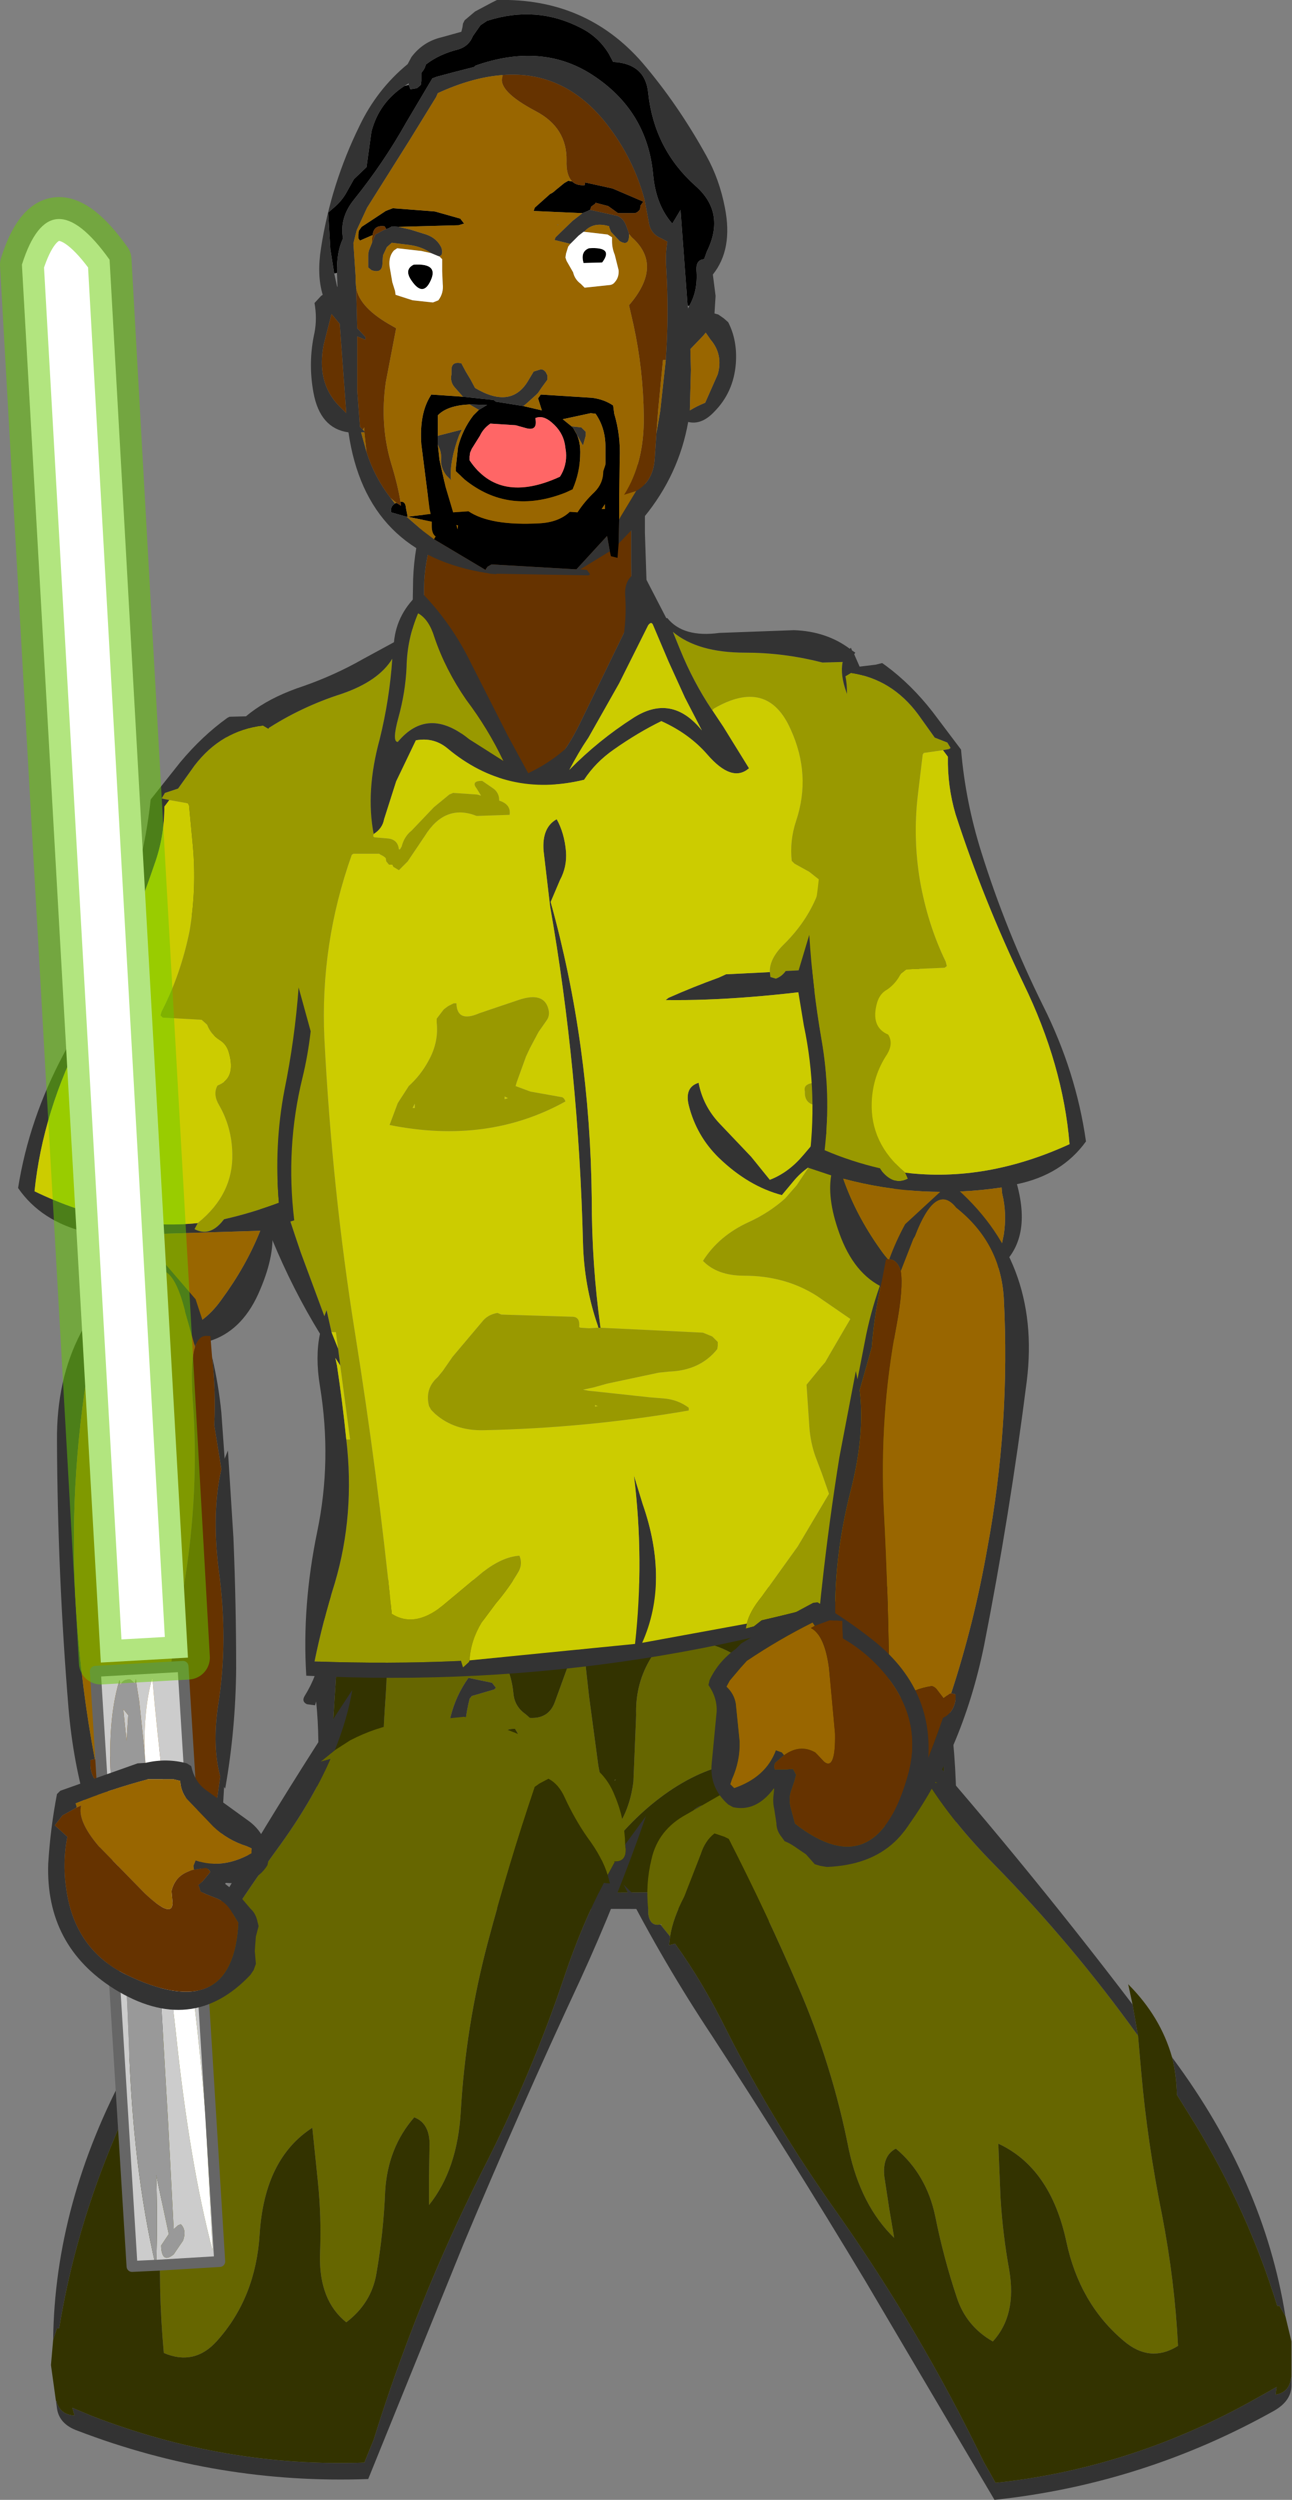 <?xml version="1.0" encoding="UTF-8" standalone="no"?>
<svg xmlns:xlink="http://www.w3.org/1999/xlink" height="228.1px" width="117.9px" xmlns="http://www.w3.org/2000/svg">
  <rect width="100%" height="100%" fill="#808080" stroke="none"/>
  <g transform="matrix(1.0, 0.0, 0.0, 1.0, 51.75, 29.25)">
    <path d="M5.85 14.6 L5.85 17.6 5.85 22.1 5.9 25.5 5.75 27.35 1.15 36.8 Q-3.3 45.85 -8.1 37.85 -12.9 29.85 -12.9 28.55 L-13.0 26.15 Q-13.2 23.7 -12.75 21.55 -12.3 19.5 -10.9 18.35 -10.15 17.75 -10.4 16.6 -10.7 15.3 -9.0 15.25 L-7.0 14.95 -4.4 14.35 5.85 14.45 5.85 14.6" fill="#663300" fill-rule="evenodd" stroke="none"/>
    <path d="M6.75 13.15 L7.1 13.35 7.1 13.75 7.1 19.35 7.3 25.35 Q7.4 27.2 6.5 28.75 L1.05 39.5 Q-4.3 50.05 -14.15 29.6 L-14.15 29.25 -14.05 23.6 Q-13.95 20.65 -13.05 17.85 -12.65 16.7 -12.65 15.35 L-12.35 15.1 Q-8.6 13.7 -4.65 13.05 L-4.0 12.85 6.75 13.15 M5.85 14.6 L5.85 14.45 -4.4 14.35 -7.0 14.95 -9.0 15.25 Q-10.7 15.3 -10.4 16.6 -10.15 17.75 -10.9 18.35 -12.3 19.5 -12.75 21.55 -13.2 23.7 -13.0 26.15 L-12.9 28.55 Q-12.9 29.85 -8.1 37.85 -3.3 45.85 1.15 36.8 L5.75 27.35 5.9 25.5 5.85 22.1 5.85 17.6 5.85 14.6" fill="#333333" fill-rule="evenodd" stroke="none"/>
    <path d="M-14.45 -21.5 L-14.3 -21.1 -13.7 -21.2 -13.35 -21.5 -13.3 -21.85 -13.3 -22.25 -13.3 -22.6 Q-12.95 -23.0 -12.9 -23.35 -11.7 -24.3 -9.9 -24.75 -8.95 -25.05 -8.6 -25.95 L-7.9 -26.95 -7.3 -27.35 Q-2.8 -28.8 1.25 -26.7 2.85 -25.9 3.8 -24.35 L4.2 -23.6 Q7.15 -23.45 7.4 -20.75 7.95 -15.65 11.7 -12.3 14.5 -9.85 12.75 -6.3 L12.5 -5.6 Q11.75 -5.55 11.8 -4.6 11.95 -2.75 11.15 -1.35 L11.0 -1.35 10.35 -10.1 9.6 -8.85 Q8.1 -10.55 7.85 -13.35 7.3 -19.2 2.25 -22.45 -2.35 -25.4 -8.4 -23.25 L-8.45 -23.15 -10.4 -22.65 -11.9 -22.25 -12.3 -22.1 -14.7 -18.05 Q-16.75 -14.4 -19.4 -11.1 -20.8 -9.4 -20.45 -7.5 -21.05 -6.25 -21.0 -4.35 L-21.25 -4.3 -21.6 -6.5 -21.8 -9.85 -21.4 -10.2 Q-20.6 -10.85 -20.15 -11.65 L-19.45 -12.9 -18.3 -14.0 -17.85 -17.25 Q-17.15 -19.9 -14.85 -21.4 L-14.45 -21.5 M0.45 -12.7 Q0.85 -12.3 1.6 -12.35 L1.65 -12.6 4.15 -12.05 6.95 -10.85 6.7 -10.5 6.65 -10.15 Q6.4 -9.8 6.1 -9.8 L4.65 -9.8 3.75 -10.45 2.6 -10.75 2.55 -10.65 2.2 -10.4 2.1 -10.1 2.0 -10.1 2.0 -10.05 1.4 -9.8 -3.05 -10.0 -2.95 -10.3 -1.55 -11.55 Q-1.3 -11.65 -1.05 -11.9 L-0.25 -12.55 0.1 -12.75 0.45 -12.7 M1.5 -5.25 Q1.2 -6.3 2.0 -6.6 4.3 -6.75 3.2 -5.3 L1.5 -5.25 M4.7 20.35 L4.6 21.65 4.0 21.5 3.9 21.05 3.65 19.65 0.85 22.7 -6.9 22.25 -7.25 22.45 -7.4 22.65 -7.45 22.75 -12.15 19.95 -12.0 19.7 Q-12.35 19.45 -12.35 18.75 L-12.35 18.35 -14.55 17.9 -14.65 17.9 -16.05 17.5 Q-16.15 16.95 -15.7 16.7 L-15.65 16.65 -15.55 16.65 -15.15 16.9 -15.2 16.55 Q-14.75 16.45 -14.7 17.15 L-14.55 17.9 -12.5 17.65 -12.45 17.65 -12.55 17.2 -13.3 11.3 Q-13.5 8.5 -12.45 6.85 L-12.4 6.75 -9.5 6.95 -6.7 7.25 -6.5 7.4 -4.0 7.8 -2.3 8.2 -2.65 7.1 -2.4 6.75 2.3 7.05 Q3.4 7.2 4.2 7.75 L4.3 8.5 Q4.9 10.5 4.8 12.65 L4.75 15.9 4.75 17.9 4.75 18.15 4.7 20.35 M-2.9 8.9 Q-2.65 10.15 -3.8 9.8 L-4.7 9.55 -7.0 9.4 Q-7.65 9.85 -7.95 10.5 L-8.7 11.7 -8.85 12.05 -8.9 12.4 -8.9 12.75 Q-6.2 16.8 -0.65 14.25 0.0 13.25 -0.1 12.0 L-0.2 11.3 Q-0.4 10.15 -1.4 9.3 -2.2 8.6 -2.9 8.9 M-11.8 11.3 L-11.65 12.7 -11.1 15.15 -10.4 17.5 -9.0 17.4 Q-7.0 18.75 -2.5 18.5 -0.75 18.4 0.25 17.45 L0.95 17.5 Q1.6 16.5 2.5 15.65 3.3 14.85 3.3 13.75 L3.5 13.15 3.5 11.5 Q3.5 9.8 2.6 8.5 L2.15 8.45 -0.4 9.0 0.4 9.65 0.55 9.8 Q1.2 10.7 1.2 12.0 1.2 13.8 0.5 15.4 L-0.15 15.7 Q-5.35 17.75 -9.35 14.5 L-10.15 13.75 -10.15 13.4 -9.95 11.55 Q-9.55 9.95 -8.55 8.65 L-8.05 8.15 -7.3 7.7 -8.9 7.65 Q-10.95 7.75 -11.8 8.65 L-11.8 9.0 -11.8 10.5 -11.8 10.55 -11.8 10.9 -11.8 11.3 M3.45 16.75 L3.15 17.2 3.45 17.2 3.45 17.15 3.45 16.75 M-17.75 -7.8 L-18.9 -7.3 -19.05 -7.5 -19.05 -7.85 -19.0 -8.2 -18.75 -8.55 -16.55 -10.0 -16.3 -10.1 -15.9 -10.25 -12.65 -10.0 -12.05 -9.95 -9.75 -9.3 -9.4 -8.85 -9.9 -8.7 -15.4 -8.55 -16.0 -8.6 -16.05 -8.55 -16.35 -8.4 -16.5 -8.35 -16.65 -8.6 Q-17.65 -8.75 -17.75 -7.8 M-12.45 -3.65 Q-13.15 -2.1 -14.2 -3.65 -14.9 -4.65 -14.0 -5.1 -11.7 -5.25 -12.45 -3.65 M-9.95 18.7 L-10.1 18.65 -10.0 19.05 -9.95 18.7" fill="#000000" fill-rule="evenodd" stroke="none"/>
    <path d="M11.15 -1.35 Q11.95 -2.75 11.8 -4.6 11.75 -5.55 12.5 -5.6 L12.75 -6.3 Q14.5 -9.85 11.7 -12.3 7.95 -15.65 7.4 -20.75 7.15 -23.45 4.2 -23.6 L3.8 -24.35 Q2.85 -25.9 1.25 -26.7 -2.8 -28.8 -7.3 -27.35 L-7.9 -26.95 -8.6 -25.95 Q-8.95 -25.05 -9.9 -24.75 -11.7 -24.3 -12.9 -23.35 -12.95 -23.0 -13.3 -22.6 L-13.3 -22.25 -13.3 -21.85 -13.35 -21.5 -13.7 -21.2 -14.3 -21.1 -14.45 -21.5 -14.45 -21.65 -14.85 -21.4 Q-17.15 -19.9 -17.85 -17.25 L-18.3 -14.0 -19.45 -12.9 -20.15 -11.65 Q-20.6 -10.85 -21.4 -10.2 L-21.8 -9.85 -21.6 -6.5 -21.25 -4.3 -21.0 -3.15 -20.95 -3.05 -20.95 -3.1 -21.0 -4.35 Q-21.05 -6.25 -20.45 -7.5 -20.8 -9.4 -19.4 -11.1 -16.75 -14.4 -14.7 -18.05 L-12.3 -22.1 -11.9 -22.25 -10.4 -22.65 -8.45 -23.15 -8.4 -23.25 Q-2.35 -25.4 2.25 -22.45 7.3 -19.2 7.85 -13.35 8.1 -10.55 9.6 -8.85 L10.35 -10.1 11.0 -1.35 11.05 -1.1 11.15 -1.35 M1.4 -9.8 L2.0 -10.05 2.0 -10.1 2.1 -10.1 4.6 -9.55 Q5.2 -9.3 5.45 -8.5 L5.6 -8.1 5.65 -7.9 5.65 -7.75 Q5.65 -6.75 4.8 -7.25 L4.0 -8.1 3.85 -8.5 3.85 -8.6 Q2.4 -9.05 1.55 -8.1 L1.5 -8.1 1.05 -7.75 0.3 -7.0 -1.15 -7.35 -1.05 -7.6 0.5 -9.1 1.4 -9.8 M6.3 15.55 Q7.9 14.65 8.0 12.5 L8.15 10.3 8.5 8.25 9.0 3.65 9.0 3.6 Q9.3 -0.5 9.05 -4.7 8.95 -6.1 9.15 -7.2 L8.6 -7.5 Q7.6 -7.9 7.45 -9.0 L7.1 -10.85 7.1 -10.9 Q6.1 -14.75 3.6 -17.95 -0.25 -22.85 -5.9 -22.4 -8.65 -22.2 -11.8 -20.75 L-11.95 -20.4 -14.35 -16.5 -18.25 -10.3 -19.2 -8.25 -19.5 -7.05 -19.3 -4.05 -19.3 -3.6 -19.25 -3.0 -19.15 0.7 -18.4 1.5 -18.4 1.75 -19.15 1.45 -19.15 6.4 -18.9 9.7 -18.65 9.95 -18.5 10.1 -18.5 10.2 -18.8 10.2 -18.3 12.0 Q-17.6 14.25 -16.1 16.2 L-15.7 16.7 Q-16.15 16.95 -16.05 17.5 L-14.65 17.9 -13.15 19.2 -12.15 19.95 -7.45 22.75 -7.4 22.75 -7.4 22.65 -7.25 22.45 -6.9 22.25 0.85 22.7 3.65 19.65 3.9 21.05 1.2 22.7 1.8 22.75 2.1 23.15 1.95 23.25 -6.5 23.1 -6.4 23.15 -7.0 23.1 -7.25 23.05 Q-18.35 21.35 -19.95 10.2 -22.55 9.85 -23.15 6.55 -23.65 3.8 -23.05 1.1 -22.8 -0.2 -23.05 -1.6 L-22.45 -2.25 -22.3 -2.35 Q-22.85 -4.15 -22.45 -6.65 -21.55 -12.45 -18.95 -17.75 -17.35 -21.1 -14.55 -23.4 L-14.2 -24.05 Q-13.15 -25.45 -11.45 -25.85 L-9.65 -26.35 -9.55 -26.75 -9.5 -27.1 -9.35 -27.4 -8.4 -28.2 -6.9 -29.0 -6.4 -29.25 Q1.7 -29.45 6.85 -23.55 10.1 -19.75 12.7 -15.05 13.9 -12.9 14.4 -10.3 15.15 -6.5 13.3 -4.2 L13.55 -2.25 13.45 -0.65 13.8 -0.55 14.3 -0.2 14.7 0.15 Q15.55 1.8 15.4 3.9 15.2 6.55 13.4 8.35 12.25 9.55 11.05 9.25 10.2 14.05 7.05 17.9 L4.7 20.35 4.75 18.15 4.85 17.95 6.3 15.55 M-0.75 -8.75 L-0.9 -8.7 -0.9 -8.75 -0.75 -8.75 M12.45 1.35 L11.25 2.6 11.3 4.5 11.2 8.2 Q11.85 7.8 12.6 7.5 L13.75 4.9 Q14.25 3.1 13.1 1.75 L12.65 1.1 12.45 1.35 M-9.5 6.95 L-10.25 6.1 Q-10.7 5.6 -10.55 4.9 L-10.55 4.5 Q-10.55 3.7 -9.65 3.9 L-9.25 4.65 -8.8 5.4 -8.4 6.15 Q-5.05 8.15 -3.5 5.4 L-3.05 4.65 -2.4 4.45 Q-2.15 4.45 -1.95 4.7 L-1.8 5.0 -1.8 5.4 -2.35 6.15 -2.65 6.6 -2.85 6.8 -3.8 7.65 -4.0 7.8 -6.5 7.4 -6.7 7.25 -9.5 6.95 M0.4 9.65 L1.3 9.75 1.7 10.15 1.7 10.5 1.45 11.4 0.55 9.8 0.4 9.65 M-8.05 8.15 L-8.9 7.65 -7.3 7.7 -8.05 8.15 M-11.8 10.55 L-11.75 10.5 -9.6 9.95 -9.85 10.45 Q-10.75 12.85 -10.6 14.55 L-10.65 14.5 -11.0 14.15 Q-11.55 13.45 -11.5 12.65 -11.45 12.05 -11.7 11.55 L-11.8 11.3 -11.8 10.9 -11.8 10.55 M-15.4 -8.55 L-14.3 -8.3 -12.85 -7.85 Q-11.85 -7.5 -11.45 -6.6 L-11.4 -6.25 -11.45 -6.0 -11.65 -5.85 -11.8 -5.9 -12.4 -6.15 Q-13.25 -6.75 -14.4 -6.9 L-16.0 -7.1 -16.45 -6.7 -16.8 -5.95 -16.85 -5.25 Q-16.85 -4.25 -17.85 -4.6 L-18.15 -4.85 -18.15 -5.25 -18.15 -5.6 -18.15 -6.0 -18.1 -6.35 -17.8 -7.1 -17.5 -7.85 -16.75 -8.25 -16.5 -8.35 -16.35 -8.4 -16.05 -8.55 -16.0 -8.6 -15.4 -8.55 M-21.5 -0.6 L-22.2 2.15 Q-22.9 5.6 -20.85 7.75 L-20.15 8.45 -20.75 0.3 -21.5 -0.6" fill="#333333" fill-rule="evenodd" stroke="none"/>
    <path d="M2.1 -10.1 L2.2 -10.4 2.55 -10.65 2.6 -10.75 3.75 -10.45 4.65 -9.8 6.1 -9.8 Q6.4 -9.8 6.65 -10.15 L6.7 -10.5 6.95 -10.85 4.15 -12.05 1.65 -12.6 1.6 -12.35 Q0.85 -12.3 0.45 -12.7 -0.1 -13.3 -0.05 -14.6 0.0 -17.6 -2.85 -19.1 -6.35 -20.95 -5.9 -22.25 L-5.9 -22.4 Q-0.25 -22.85 3.6 -17.95 6.1 -14.75 7.1 -10.9 L7.1 -10.85 7.45 -9.0 Q7.6 -7.9 8.6 -7.5 L9.15 -7.2 Q8.95 -6.1 9.05 -4.7 9.3 -0.5 9.0 3.6 L8.75 3.6 8.3 8.25 8.15 10.3 8.0 12.5 Q7.9 14.65 6.3 15.55 L5.2 15.9 Q7.05 13.0 7.0 8.75 6.95 4.45 6.05 0.35 L5.65 -1.4 Q8.8 -5.05 5.9 -7.6 L5.65 -7.9 5.6 -8.1 5.45 -8.5 Q5.2 -9.3 4.6 -9.55 L2.1 -10.1 M-16.1 16.2 Q-17.6 14.25 -18.3 12.0 L-18.5 10.2 -18.5 10.1 -18.5 9.75 -18.65 9.95 -18.9 9.7 -19.15 6.4 -19.15 1.45 -18.4 1.75 -18.4 1.5 -19.15 0.7 -19.25 -3.0 Q-18.95 -1.15 -15.95 0.5 L-15.6 0.7 -16.55 5.65 Q-17.1 9.55 -16.05 13.05 -15.45 15.0 -15.2 16.55 L-15.15 16.9 -15.55 16.65 -16.1 16.2 M-17.8 -7.1 L-17.8 -7.5 -17.75 -7.8 Q-17.65 -8.75 -16.65 -8.6 L-16.5 -8.35 -16.75 -8.25 -17.5 -7.85 -17.8 -7.1 M-21.5 -0.6 L-20.75 0.3 -20.15 8.45 -20.85 7.75 Q-22.9 5.6 -22.2 2.15 L-21.5 -0.6" fill="#663300" fill-rule="evenodd" stroke="none"/>
    <path d="M0.45 -12.7 L0.1 -12.75 -0.25 -12.55 -1.05 -11.9 Q-1.3 -11.65 -1.55 -11.55 L-2.95 -10.3 -3.05 -10.0 1.4 -9.8 0.5 -9.1 -1.05 -7.6 -1.15 -7.35 0.3 -7.0 0.1 -6.75 -0.1 -6.1 -0.15 -5.75 -0.05 -5.45 0.55 -4.4 Q0.7 -3.75 1.25 -3.35 L1.6 -3.0 3.95 -3.25 Q4.2 -3.3 4.35 -3.5 4.75 -3.95 4.7 -4.6 L4.35 -6.0 Q4.1 -6.6 4.1 -7.25 L4.1 -7.6 3.7 -7.85 1.55 -8.1 Q2.4 -9.05 3.85 -8.6 L3.85 -8.5 4.0 -8.1 4.8 -7.25 Q5.65 -6.75 5.65 -7.75 L5.65 -7.9 5.9 -7.6 Q8.8 -5.05 5.65 -1.4 L6.05 0.35 Q6.95 4.45 7.0 8.75 7.05 13.0 5.2 15.9 L6.3 15.55 4.85 17.95 4.75 18.15 4.75 17.9 4.75 15.9 4.8 12.65 Q4.9 10.5 4.3 8.5 L4.2 7.75 Q3.4 7.2 2.3 7.05 L-2.4 6.75 -2.65 7.1 -2.3 8.2 -4.0 7.8 -3.8 7.65 -2.85 6.8 -2.65 6.6 -2.35 6.15 -1.8 5.4 -1.8 5.0 -1.95 4.7 Q-2.15 4.45 -2.4 4.45 L-3.05 4.65 -3.5 5.4 Q-5.05 8.15 -8.4 6.15 L-8.8 5.4 -9.25 4.65 -9.65 3.9 Q-10.55 3.7 -10.55 4.5 L-10.55 4.9 Q-10.7 5.6 -10.25 6.1 L-9.5 6.95 -12.4 6.75 -12.45 6.85 Q-13.5 8.5 -13.3 11.3 L-12.55 17.2 -12.45 17.65 -12.5 17.65 -14.55 17.9 -14.7 17.15 Q-14.75 16.45 -15.2 16.55 -15.45 15.0 -16.05 13.05 -17.1 9.55 -16.55 5.65 L-15.6 0.7 -15.95 0.5 Q-18.95 -1.15 -19.25 -3.0 L-19.3 -3.6 -19.3 -4.05 -19.5 -7.05 -19.2 -8.25 -18.25 -10.3 -14.35 -16.5 -11.95 -20.4 -11.8 -20.75 Q-8.65 -22.2 -5.9 -22.4 L-5.9 -22.25 Q-6.35 -20.95 -2.85 -19.1 0.0 -17.6 -0.05 -14.6 -0.1 -13.3 0.45 -12.7 M8.15 10.3 L8.3 8.25 8.75 3.6 9.0 3.6 9.0 3.65 8.5 8.25 8.15 10.3 M-0.75 -8.75 L-0.9 -8.75 -0.9 -8.7 -0.75 -8.75 M-12.15 19.95 L-13.15 19.2 -14.65 17.9 -14.55 17.9 -12.35 18.35 -12.35 18.75 Q-12.35 19.45 -12.0 19.7 L-12.15 19.95 M-15.7 16.7 L-16.1 16.2 -15.55 16.65 -15.65 16.65 -15.7 16.7 M-18.3 12.0 L-18.8 10.2 -18.5 10.2 -18.3 12.0 M-18.5 10.1 L-18.65 9.95 -18.5 9.75 -18.5 10.1 M12.45 1.35 L12.65 1.1 13.1 1.75 Q14.25 3.1 13.75 4.9 L12.6 7.5 Q11.85 7.8 11.2 8.2 L11.3 4.5 11.25 2.6 12.45 1.35 M0.4 9.65 L-0.4 9.0 2.15 8.45 2.6 8.5 Q3.5 9.8 3.5 11.5 L3.5 13.15 3.3 13.75 Q3.3 14.85 2.5 15.65 1.6 16.5 0.95 17.5 L0.25 17.45 Q-0.75 18.4 -2.5 18.5 -7.0 18.75 -9.0 17.4 L-10.4 17.5 -11.1 15.15 -11.65 12.7 -11.8 11.3 -11.7 11.55 Q-11.45 12.05 -11.5 12.65 -11.55 13.45 -11.0 14.15 L-10.65 14.5 -10.6 14.55 Q-10.75 12.85 -9.85 10.45 L-9.6 9.95 -11.75 10.5 -11.8 10.55 -11.8 10.5 -11.8 9.0 -11.8 8.65 Q-10.95 7.75 -8.9 7.65 L-8.05 8.15 -8.55 8.65 Q-9.55 9.95 -9.95 11.55 L-10.15 13.4 -10.15 13.75 -9.35 14.5 Q-5.35 17.75 -0.15 15.7 L0.5 15.4 Q1.2 13.8 1.2 12.0 1.2 10.7 0.55 9.8 L1.45 11.4 1.7 10.5 1.7 10.15 1.3 9.75 0.4 9.65 M3.45 16.75 L3.45 17.15 3.45 17.2 3.15 17.2 3.45 16.75 M-15.4 -8.55 L-9.9 -8.7 -9.4 -8.85 -9.75 -9.3 -12.05 -9.95 -12.65 -10.0 -15.9 -10.25 -16.3 -10.1 -16.55 -10.0 -18.75 -8.55 -19.0 -8.2 -19.05 -7.85 -19.05 -7.5 -18.9 -7.3 -17.75 -7.8 -17.8 -7.5 -17.8 -7.1 -18.1 -6.35 -18.15 -6.0 -18.15 -5.6 -18.15 -5.25 -18.15 -4.85 -17.85 -4.6 Q-16.85 -4.25 -16.85 -5.25 L-16.8 -5.95 -16.45 -6.7 -16.0 -7.1 -14.4 -6.9 Q-13.25 -6.75 -12.4 -6.15 L-13.3 -6.35 -15.5 -6.6 -15.8 -6.4 Q-16.3 -5.85 -16.2 -4.95 L-15.95 -3.5 -15.7 -2.7 -15.65 -2.35 -14.1 -1.85 -12.25 -1.65 -11.75 -1.85 Q-11.25 -2.5 -11.35 -3.35 L-11.4 -4.5 -11.4 -4.85 -11.4 -5.25 -11.4 -5.6 -11.65 -5.85 -11.45 -6.0 -11.4 -6.25 -11.45 -6.6 Q-11.85 -7.5 -12.85 -7.85 L-14.3 -8.3 -15.4 -8.55 M-9.95 18.7 L-10.0 19.05 -10.1 18.65 -9.95 18.7" fill="#996600" fill-rule="evenodd" stroke="none"/>
    <path d="M1.55 -8.1 L3.7 -7.85 4.1 -7.6 4.1 -7.25 Q4.1 -6.6 4.35 -6.0 L4.7 -4.6 Q4.75 -3.95 4.35 -3.5 4.2 -3.3 3.95 -3.25 L1.6 -3.0 1.25 -3.35 Q0.7 -3.75 0.55 -4.4 L-0.05 -5.45 -0.15 -5.75 -0.1 -6.1 0.1 -6.75 0.3 -7.0 1.05 -7.75 1.5 -8.1 1.55 -8.1 M1.5 -5.25 L3.2 -5.3 Q4.3 -6.75 2.0 -6.6 1.2 -6.3 1.5 -5.25 M-11.65 -5.85 L-11.4 -5.6 -11.4 -5.25 -11.4 -4.85 -11.4 -4.5 -11.35 -3.35 Q-11.25 -2.5 -11.75 -1.85 L-12.25 -1.65 -14.1 -1.85 -15.65 -2.35 -15.7 -2.7 -15.95 -3.5 -16.2 -4.95 Q-16.3 -5.85 -15.8 -6.4 L-15.5 -6.6 -13.3 -6.35 -12.4 -6.15 -11.8 -5.9 -11.65 -5.85 M-12.45 -3.65 Q-11.7 -5.25 -14.0 -5.1 -14.9 -4.65 -14.2 -3.65 -13.15 -2.1 -12.45 -3.65" fill="#ffffff" fill-rule="evenodd" stroke="none"/>
    <path d="M-2.9 8.9 Q-2.2 8.6 -1.4 9.3 -0.4 10.15 -0.2 11.3 L-0.1 12.0 Q0.0 13.25 -0.65 14.25 -6.2 16.8 -8.9 12.75 L-8.9 12.4 -8.85 12.05 -8.7 11.7 -7.95 10.5 Q-7.65 9.85 -7.0 9.4 L-4.7 9.55 -3.8 9.8 Q-2.65 10.15 -2.9 8.9" fill="#ff6666" fill-rule="evenodd" stroke="none"/>
    <path d="M-10.85 133.25 Q-13.1 134.75 -13.9 137.1 -14.9 139.9 -16.9 140.6 L-16.9 135.1 Q-16.9 130.25 -16.55 125.4 -16.3 121.6 -16.55 118.05 -11.3 116.6 -6.8 119.0 L-6.65 119.25 Q-6.6 120.6 -5.95 121.85 -5.05 123.55 -4.9 125.25 -4.8 126.45 -3.8 127.15 L-3.4 127.5 Q-1.65 127.6 -1.1 126.0 L0.1 122.7 Q0.5 121.7 1.3 120.9 L1.5 121.0 2.0 125.5 2.85 131.85 3.85 137.0 4.5 137.6 Q5.75 135.8 6.05 133.3 L6.3 127.25 Q6.2 124.35 7.7 121.95 L8.1 121.25 Q8.3 121.05 8.55 121.0 12.3 119.85 15.35 121.8 L15.75 122.1 16.25 124.75 16.55 128.15 Q16.65 129.3 17.7 129.85 L18.5 130.1 Q19.95 129.5 19.9 128.0 19.8 125.9 20.85 124.45 L22.7 122.0 22.85 121.75 22.9 122.0 23.35 125.15 23.85 128.5 23.9 128.65 23.75 128.5 Q22.9 129.45 23.65 132.4 24.5 136.05 23.9 139.7 L23.4 143.35 17.55 143.4 16.95 142.5 Q15.5 140.35 15.3 137.65 15.1 134.65 13.75 132.0 10.5 133.0 7.35 135.7 4.45 138.2 2.35 141.6 0.8 141.5 -0.3 140.15 L-2.4 137.85 Q-2.4 136.55 -2.55 135.25 -2.75 133.55 -3.25 131.85 -3.8 130.05 -4.75 128.5 -6.1 128.45 -6.1 129.85 L-6.2 133.6 Q-6.5 136.4 -8.9 137.0 L-9.15 137.45 -9.25 137.45 -9.4 130.25 Q-9.45 127.95 -8.9 125.75 L-8.7 125.5 -6.65 124.9 -6.5 124.75 -6.85 124.3 -9.0 123.85 Q-11.3 127.05 -10.95 131.75 L-10.85 133.25 M25.75 131.4 L25.9 131.4 25.75 131.4 M-14.0 116.35 L-14.0 116.45 -16.35 117.15 -16.6 117.25 -16.7 116.35 -14.0 116.35 M4.45 133.1 L4.35 133.25 4.35 133.15 4.45 133.1" fill="#666600" fill-rule="evenodd" stroke="none"/>
    <path d="M23.9 128.65 L23.95 128.95 Q24.25 130.35 25.35 131.25 L25.75 131.4 Q26.35 133.15 26.15 135.3 L25.35 142.8 25.3 143.35 33.85 143.25 Q33.85 138.95 34.25 134.65 34.85 128.65 32.5 124.05 30.85 120.8 30.35 117.35 28.65 116.4 26.6 116.4 6.3 116.3 -14.0 116.35 L-16.7 116.35 -16.75 116.0 -17.0 116.35 -17.9 116.35 -18.5 116.55 -19.85 116.95 -20.65 117.25 -21.2 125.5 -21.85 135.6 Q-22.2 139.25 -21.9 143.1 L-22.15 143.45 -21.9 143.45 -10.85 143.45 -10.95 140.7 Q-10.75 137.85 -10.8 135.0 L-9.5 132.75 -9.85 132.6 -10.85 133.25 -10.95 131.75 Q-11.3 127.05 -9.0 123.85 L-6.85 124.3 -6.5 124.75 -6.65 124.9 -8.7 125.5 -8.9 125.75 Q-9.45 127.95 -9.4 130.25 L-9.25 137.45 -9.25 138.1 Q-9.15 140.85 -9.4 143.45 L-6.2 143.45 Q-6.2 141.1 -7.0 138.85 L-7.2 138.15 Q-6.55 138.0 -6.15 137.25 L-6.0 136.95 Q-5.25 138.65 -4.85 140.6 L-4.45 143.45 2.75 143.45 11.3 143.4 11.3 142.35 11.1 137.9 Q10.9 135.95 12.25 135.5 12.9 137.55 12.75 140.0 L12.75 143.4 15.35 143.4 16.05 144.95 12.9 144.95 Q12.9 146.35 11.6 146.5 L11.4 144.95 -4.35 144.9 -4.35 145.1 -4.5 147.75 Q-5.9 147.2 -6.15 144.9 L-9.55 144.9 -9.75 146.0 -10.4 144.9 -23.4 144.8 -23.65 144.6 -23.6 144.25 Q-23.05 142.25 -23.05 140.1 L-22.8 133.35 Q-22.55 129.45 -22.9 126.0 L-23.0 126.35 -23.75 126.25 Q-24.25 126.0 -23.95 125.5 -22.8 123.65 -22.45 121.55 -22.15 119.75 -22.15 117.85 L-22.15 116.75 -21.6 116.4 -20.9 116.0 -20.1 115.7 -18.15 115.1 -17.5 114.85 Q4.6 114.95 26.7 115.9 32.8 116.15 34.2 122.85 36.35 133.15 35.0 144.75 L34.85 144.85 24.8 144.9 Q24.2 145.95 23.1 146.5 L23.25 144.9 18.65 144.95 17.55 143.4 23.4 143.35 23.9 139.7 Q24.5 136.05 23.65 132.4 22.9 129.45 23.75 128.5 L23.9 128.65" fill="#333333" fill-rule="evenodd" stroke="none"/>
    <path d="M23.9 128.65 L23.85 128.5 23.35 125.15 22.9 122.0 22.85 121.75 22.7 122.0 20.85 124.45 Q19.8 125.9 19.9 128.0 19.95 129.5 18.5 130.1 L17.7 129.85 Q16.65 129.3 16.55 128.15 L16.25 124.75 15.75 122.1 15.35 121.8 Q12.3 119.85 8.55 121.0 8.3 121.05 8.1 121.25 L7.7 121.95 Q6.2 124.35 6.3 127.25 L6.05 133.3 Q5.75 135.8 4.5 137.6 L3.85 137.0 2.85 131.85 2.0 125.5 1.5 121.0 1.3 120.9 Q0.5 121.7 0.1 122.7 L-1.1 126.0 Q-1.65 127.6 -3.4 127.5 L-3.8 127.15 Q-4.8 126.45 -4.9 125.25 -5.05 123.55 -5.95 121.85 -6.6 120.6 -6.65 119.25 L-6.8 119.0 Q-11.3 116.6 -16.55 118.05 -16.3 121.6 -16.55 125.4 -16.9 130.25 -16.9 135.1 L-16.9 140.6 Q-14.9 139.9 -13.9 137.1 -13.1 134.75 -10.85 133.25 L-9.85 132.6 -9.5 132.75 -10.8 135.0 Q-10.75 137.85 -10.95 140.7 L-10.85 143.45 -21.9 143.45 -21.9 143.1 Q-22.2 139.25 -21.85 135.6 L-21.2 125.5 -20.65 117.25 -19.85 116.95 -18.5 116.55 -17.9 116.35 -17.0 116.35 -16.75 116.0 -16.7 116.35 -16.6 117.25 -16.35 117.15 -14.0 116.45 -14.0 116.35 Q6.3 116.3 26.6 116.4 28.65 116.4 30.35 117.35 30.85 120.8 32.5 124.05 34.85 128.65 34.25 134.65 33.85 138.95 33.85 143.25 L25.3 143.35 25.35 142.8 26.15 135.3 Q26.35 133.15 25.75 131.4 L25.35 131.25 Q24.25 130.35 23.95 128.95 L23.9 128.65 M25.75 131.4 L25.9 131.4 25.75 131.4 M-9.25 137.45 L-9.15 137.45 -8.9 137.0 Q-6.5 136.4 -6.2 133.6 L-6.1 129.85 Q-6.1 128.45 -4.75 128.5 -3.8 130.05 -3.25 131.85 -2.75 133.55 -2.55 135.25 -2.4 136.55 -2.4 137.85 L-0.3 140.15 Q0.8 141.5 2.35 141.6 4.45 138.2 7.35 135.7 10.5 133.0 13.75 132.0 15.1 134.65 15.3 137.65 15.5 140.35 16.95 142.5 L17.55 143.4 18.65 144.95 19.1 145.5 Q18.6 146.55 17.8 145.6 17.15 144.85 16.1 145.0 L16.05 144.95 15.35 143.4 12.75 143.4 12.75 140.0 Q12.9 137.55 12.25 135.5 10.9 135.95 11.1 137.9 L11.3 142.35 11.3 143.4 2.75 143.45 -4.45 143.45 -4.85 140.6 Q-5.25 138.65 -6.0 136.95 L-6.15 137.25 Q-6.55 138.0 -7.2 138.15 L-7.0 138.85 Q-6.2 141.1 -6.2 143.45 L-9.4 143.45 Q-9.15 140.85 -9.25 138.1 L-9.25 137.45 M4.45 133.1 L4.35 133.15 4.35 133.25 4.45 133.1" fill="#333300" fill-rule="evenodd" stroke="none"/>
    <path d="M13.25 35.55 L13.2 35.5 Q11.5 32.95 10.3 30.0 L9.65 28.4 Q11.9 30.3 16.25 30.3 19.8 30.3 23.3 31.2 L25.15 31.15 Q24.9 32.3 25.5 33.95 30.6 48.05 30.45 63.75 30.35 72.15 29.75 80.45 28.45 97.55 34.7 113.7 26.25 116.65 17.75 118.6 L17.05 119.15 16.3 119.35 16.4 118.9 Q16.65 117.8 17.75 116.45 L21.05 111.85 23.9 107.05 23.25 105.2 22.7 103.75 Q22.2 102.4 22.1 100.85 L21.9 97.85 21.85 97.1 23.2 95.45 23.55 95.05 23.95 94.35 25.35 91.95 25.85 91.1 22.8 89.0 Q19.9 87.15 16.15 87.15 13.7 87.15 12.4 85.8 13.85 83.5 16.6 82.25 18.45 81.4 19.9 80.1 L20.95 78.9 22.05 77.25 22.55 75.95 Q23.0 74.7 24.05 73.85 L24.45 73.55 23.55 72.45 22.8 71.8 22.45 71.55 Q21.65 71.3 21.7 70.35 21.55 69.75 22.25 69.6 L26.25 68.85 26.25 68.75 27.0 68.9 Q27.35 69.0 27.3 69.3 L27.55 69.3 Q28.05 68.3 27.85 67.0 27.55 65.15 27.4 63.3 L27.1 59.6 27.05 59.2 26.7 59.0 20.0 59.35 19.95 59.35 Q19.6 59.85 19.05 60.05 L18.55 59.9 18.5 59.45 Q18.45 58.2 19.85 56.85 22.0 54.7 22.95 52.1 L23.2 51.35 23.05 51.05 22.1 50.3 20.75 49.55 20.5 49.3 Q20.3 47.45 20.9 45.65 22.3 41.45 20.4 37.3 18.3 32.55 13.4 35.4 L13.25 35.55 M-8.9 122.25 L-8.95 122.4 -9.5 122.9 -9.7 122.25 -9.75 122.2 -9.75 122.3 Q-16.35 122.6 -23.05 122.35 -22.3 118.7 -21.2 115.2 -19.35 108.95 -20.15 102.1 L-19.8 102.1 -20.7 95.35 -20.9 93.8 -21.1 92.3 -21.5 92.3 -21.95 90.3 -22.15 90.85 -24.3 85.05 Q-28.25 73.5 -31.05 61.5 -33.9 48.95 -30.9 38.75 -29.15 38.45 -27.5 37.35 -24.3 35.25 -20.55 34.05 -17.2 32.9 -15.95 30.85 -16.2 34.55 -17.1 38.2 -18.4 42.95 -17.65 46.85 L-17.7 47.05 -17.6 47.15 -16.45 47.25 Q-15.45 47.3 -15.35 48.25 L-15.25 48.25 -15.1 48.0 Q-14.85 47.05 -14.2 46.55 L-12.15 44.4 -10.75 43.25 -10.4 43.1 -8.2 43.25 -7.85 43.35 -8.25 42.7 Q-8.8 42.0 -7.75 42.0 L-6.8 42.65 Q-6.2 43.05 -6.2 43.75 L-6.2 43.8 Q-5.1 44.15 -5.25 45.1 L-8.25 45.2 Q-11.15 44.05 -13.0 47.05 L-14.55 49.35 -15.35 50.15 -15.85 49.85 -15.95 49.65 -16.25 49.65 -16.5 49.35 -16.55 49.05 Q-16.75 48.85 -17.0 48.75 L-17.15 48.65 -19.5 48.65 -19.65 48.75 Q-22.55 56.9 -22.15 65.5 -21.45 79.3 -19.35 92.4 -17.3 105.2 -16.0 118.0 -13.8 119.4 -11.05 117.0 L-7.7 114.2 Q-5.9 112.8 -4.35 112.7 -4.05 113.4 -4.4 114.1 -5.3 115.65 -6.5 117.05 L-7.8 118.8 Q-8.8 120.45 -8.9 122.25 M3.05 91.9 L12.4 92.35 13.25 92.7 13.75 93.2 13.75 93.55 13.7 93.85 Q12.15 95.8 9.3 95.9 L8.35 96.0 3.65 97.0 2.4 97.35 1.45 97.55 1.95 97.65 2.45 97.7 7.55 98.25 8.8 98.35 Q10.1 98.45 11.1 99.2 L11.1 99.45 Q1.85 101.05 -7.65 101.25 -10.3 101.3 -12.05 99.75 L-12.4 99.4 -12.6 99.05 Q-13.0 97.45 -11.8 96.4 L-11.35 95.85 -10.45 94.55 -7.75 91.35 Q-7.25 90.7 -6.35 90.55 L-6.0 90.7 0.55 90.9 Q1.2 90.95 1.1 91.85 L1.25 91.9 2.0 91.95 2.8 91.9 2.85 91.9 3.05 91.9 M2.8 99.05 L2.55 98.95 2.55 99.1 2.8 99.05 M-12.1 28.9 Q-11.1 31.85 -9.2 34.6 -7.2 37.25 -5.8 40.2 L-8.95 38.2 Q-12.7 35.15 -15.45 38.45 -16.0 38.45 -15.4 36.25 -14.75 33.9 -14.65 31.6 -14.6 29.05 -13.6 26.7 -12.6 27.25 -12.1 28.9 M-11.25 62.85 L-10.85 62.55 -10.35 62.3 -10.1 62.3 Q-10.05 64.1 -8.0 63.2 L-4.45 62.0 Q-2.1 61.2 -1.7 62.85 -1.55 63.45 -1.9 63.9 L-2.6 64.9 -3.4 66.4 -3.75 67.15 -4.6 69.5 -4.7 69.85 -3.35 70.35 -0.55 70.85 Q-0.3 70.85 -0.15 71.25 -7.25 75.2 -16.2 73.4 L-15.45 71.4 -14.45 69.85 Q-13.35 68.85 -12.65 67.55 -11.7 65.85 -11.9 64.05 L-11.9 63.7 -11.25 62.85 M-13.9 71.45 L-14.1 71.85 -13.9 71.85 -13.9 71.45 M-5.4 70.95 L-5.7 70.8 -5.7 71.05 -5.4 70.95" fill="#999900" fill-rule="evenodd" stroke="none"/>
    <path d="M16.4 118.9 L16.3 119.35 17.05 119.15 17.75 118.6 Q26.25 116.65 34.7 113.7 28.45 97.55 29.75 80.45 30.35 72.15 30.45 63.75 30.6 48.05 25.5 33.95 24.9 32.3 25.15 31.15 L23.3 31.2 Q19.8 30.3 16.25 30.3 11.9 30.3 9.65 28.4 L10.3 30.0 Q11.5 32.95 13.2 35.5 L13.25 35.55 14.25 37.05 16.6 40.85 Q15.05 42.2 12.8 39.6 11.15 37.7 8.6 36.55 6.45 37.6 4.25 39.15 2.6 40.3 1.55 41.9 -5.45 43.6 -10.9 39.05 -12.15 38.0 -13.8 38.3 L-15.6 42.05 -16.7 45.5 Q-16.85 46.35 -17.65 46.85 -18.4 42.95 -17.1 38.2 -16.2 34.55 -15.95 30.85 -17.2 32.9 -20.55 34.05 -24.3 35.25 -27.5 37.35 -29.15 38.45 -30.9 38.75 -33.9 48.95 -31.05 61.5 -28.25 73.5 -24.3 85.05 L-22.15 90.85 -21.95 90.3 -21.5 92.3 -20.9 93.8 -20.7 95.35 -21.15 94.65 -21.0 95.35 Q-20.5 98.65 -20.15 102.1 -19.35 108.95 -21.2 115.2 -22.3 118.7 -23.05 122.35 -16.35 122.6 -9.75 122.3 L-9.7 122.25 -9.5 122.9 -8.95 122.4 -8.9 122.25 6.2 120.75 Q7.05 113.05 6.1 105.4 L6.9 108.0 Q9.35 115.05 6.85 120.65 L16.4 118.9 M18.5 59.45 L18.55 59.9 19.05 60.05 Q19.6 59.85 19.95 59.35 L20.0 59.35 26.7 59.0 27.05 59.2 27.1 59.6 27.4 63.3 Q27.55 65.15 27.85 67.0 28.05 68.3 27.55 69.3 L27.3 69.3 Q27.35 69.0 27.0 68.9 26.35 67.6 26.25 66.0 L26.1 62.65 25.95 60.8 25.95 60.65 Q16.15 62.1 9.0 62.0 L9.25 61.8 Q11.5 60.8 13.85 59.95 L14.5 59.65 18.5 59.45 M24.05 73.85 Q23.0 74.7 22.55 75.95 L22.05 77.25 Q21.25 77.8 20.6 78.6 L19.6 79.8 Q16.55 79.0 13.85 76.4 11.8 74.4 11.1 71.6 10.7 69.95 12.0 69.55 12.4 71.65 13.9 73.25 L16.8 76.3 18.5 78.4 Q20.2 77.75 21.55 76.15 L23.25 74.15 24.05 73.85 M9.05 27.15 L9.15 27.15 Q10.6 28.95 13.9 28.5 L20.7 28.25 Q23.65 28.35 25.8 29.95 L25.9 29.85 26.0 30.1 26.3 30.3 26.2 30.45 Q32.9 45.4 32.05 62.9 L31.1 80.0 Q30.5 89.8 32.7 98.4 34.7 106.2 36.0 114.35 7.55 125.2 -23.8 123.65 -24.2 117.25 -22.8 110.5 -21.45 104.0 -22.55 97.25 -23.0 94.55 -22.55 92.45 -27.5 84.4 -30.15 74.05 -33.15 62.35 -34.9 49.9 -35.95 42.4 -31.35 38.45 -29.25 35.05 -24.05 33.35 -21.2 32.35 -18.65 30.9 L-15.8 29.35 Q-15.55 26.65 -13.35 24.75 -10.55 27.6 -8.75 31.3 L-5.4 37.9 -3.55 41.3 Q1.35 39.0 3.75 33.65 5.6 29.4 5.3 25.05 5.2 23.3 6.8 22.8 L9.05 27.15 M7.4 27.8 L4.75 33.1 1.95 38.05 Q1.0 39.45 0.2 41.0 2.85 38.3 6.05 36.25 9.55 34.0 12.3 37.4 L10.75 34.4 9.25 31.1 7.85 27.8 Q7.7 27.4 7.4 27.8 M2.85 91.9 L2.8 91.7 Q1.55 88.1 1.45 84.15 1.05 68.3 -1.55 53.45 L-2.15 48.35 Q-2.3 46.25 -0.95 45.5 -0.25 46.75 -0.1 48.45 0.0 49.85 -0.65 51.05 L-1.5 53.05 Q2.1 66.0 2.25 80.15 2.25 86.15 3.05 91.9 L2.85 91.9 M-12.1 28.9 Q-12.6 27.25 -13.6 26.7 -14.6 29.05 -14.65 31.6 -14.75 33.9 -15.4 36.25 -16.0 38.45 -15.45 38.45 -12.7 35.15 -8.95 38.2 L-5.8 40.2 Q-7.2 37.25 -9.2 34.6 -11.1 31.85 -12.1 28.9" fill="#333333" fill-rule="evenodd" stroke="none"/>
    <path d="M13.25 35.55 L13.4 35.4 Q18.3 32.55 20.4 37.3 22.3 41.45 20.9 45.65 20.3 47.45 20.5 49.3 L20.75 49.55 22.1 50.3 23.05 51.05 23.2 51.35 22.95 52.1 Q22.0 54.7 19.85 56.85 18.45 58.2 18.5 59.45 L14.5 59.65 13.85 59.95 Q11.5 60.8 9.25 61.8 L9.0 62.0 Q16.15 62.1 25.95 60.65 L25.95 60.8 26.1 62.65 26.25 66.0 Q26.35 67.6 27.0 68.9 L26.25 68.75 26.25 68.85 22.25 69.6 Q21.55 69.75 21.7 70.35 21.65 71.3 22.45 71.55 L22.8 71.8 23.55 72.45 24.45 73.55 24.05 73.85 23.25 74.15 21.55 76.15 Q20.2 77.75 18.5 78.4 L16.8 76.3 13.9 73.25 Q12.4 71.65 12.0 69.55 10.7 69.95 11.1 71.6 11.8 74.4 13.85 76.4 16.55 79.0 19.6 79.8 L20.6 78.6 Q21.25 77.8 22.05 77.25 L20.95 78.9 19.9 80.1 Q18.45 81.4 16.6 82.25 13.85 83.5 12.4 85.8 13.7 87.15 16.15 87.15 19.9 87.15 22.8 89.0 L25.85 91.1 25.35 91.95 23.95 94.35 23.55 95.05 23.2 95.45 21.85 97.1 21.9 97.85 22.1 100.85 Q22.2 102.4 22.7 103.75 L23.25 105.2 23.9 107.05 21.05 111.85 17.75 116.45 Q16.65 117.8 16.4 118.9 L6.85 120.65 Q9.35 115.05 6.9 108.0 L6.1 105.4 Q7.05 113.05 6.2 120.75 L-8.9 122.25 Q-8.8 120.45 -7.8 118.8 L-6.5 117.05 Q-5.3 115.65 -4.4 114.1 -4.05 113.4 -4.35 112.7 -5.9 112.8 -7.7 114.2 L-11.05 117.0 Q-13.8 119.4 -16.0 118.0 -17.3 105.2 -19.35 92.4 -21.45 79.3 -22.15 65.5 -22.55 56.9 -19.65 48.75 L-19.5 48.65 -17.15 48.65 -17.0 48.75 Q-16.75 48.85 -16.55 49.05 L-16.5 49.35 -16.25 49.65 -15.95 49.65 -15.85 49.85 -15.35 50.15 -14.55 49.35 -13.0 47.05 Q-11.15 44.05 -8.25 45.2 L-5.25 45.1 Q-5.1 44.15 -6.2 43.8 L-6.2 43.75 Q-6.2 43.05 -6.8 42.65 L-7.75 42.0 Q-8.8 42.0 -8.25 42.7 L-7.85 43.35 -8.2 43.25 -10.4 43.1 -10.75 43.25 -12.15 44.4 -14.2 46.55 Q-14.85 47.05 -15.1 48.0 L-15.25 48.25 -15.35 48.25 Q-15.45 47.3 -16.45 47.25 L-17.6 47.15 -17.7 47.05 -17.65 46.85 Q-16.85 46.35 -16.7 45.5 L-15.6 42.05 -13.8 38.3 Q-12.15 38.0 -10.9 39.05 -5.45 43.6 1.55 41.9 2.6 40.3 4.25 39.15 6.45 37.6 8.6 36.55 11.15 37.7 12.8 39.6 15.05 42.2 16.6 40.85 L14.25 37.05 13.25 35.55 M19.95 59.35 L20.0 59.35 19.95 59.35 M-9.7 122.25 L-9.75 122.3 -9.75 122.2 -9.7 122.25 M-20.15 102.1 Q-20.5 98.65 -21.0 95.35 L-21.15 94.65 -20.7 95.35 -19.8 102.1 -20.15 102.1 M-20.9 93.8 L-21.5 92.3 -21.1 92.3 -20.9 93.8 M7.4 27.8 Q7.7 27.4 7.85 27.8 L9.25 31.1 10.75 34.4 12.3 37.4 Q9.55 34.0 6.05 36.25 2.85 38.3 0.2 41.0 1.0 39.45 1.95 38.05 L4.75 33.1 7.4 27.8 M3.05 91.9 Q2.25 86.15 2.25 80.15 2.1 66.0 -1.5 53.05 L-0.65 51.05 Q0.0 49.85 -0.1 48.45 -0.25 46.75 -0.95 45.5 -2.3 46.25 -2.15 48.35 L-1.55 53.45 Q1.05 68.3 1.45 84.15 1.55 88.1 2.8 91.7 L2.85 91.9 2.8 91.9 2.0 91.95 1.25 91.9 1.1 91.85 Q1.2 90.95 0.55 90.9 L-6.0 90.7 -6.35 90.55 Q-7.25 90.7 -7.75 91.35 L-10.45 94.55 -11.35 95.85 -11.8 96.4 Q-13.0 97.45 -12.6 99.05 L-12.4 99.4 -12.05 99.75 Q-10.3 101.3 -7.65 101.25 1.85 101.05 11.1 99.45 L11.1 99.2 Q10.1 98.45 8.8 98.35 L7.55 98.25 2.45 97.7 1.95 97.65 1.45 97.55 2.4 97.35 3.65 97.0 8.35 96.0 9.3 95.9 Q12.15 95.8 13.7 93.85 L13.75 93.55 13.75 93.2 13.25 92.7 12.4 92.35 3.05 91.9 M2.8 99.05 L2.55 99.1 2.55 98.95 2.8 99.05 M-11.25 62.85 L-11.9 63.7 -11.9 64.05 Q-11.7 65.85 -12.65 67.55 -13.35 68.85 -14.45 69.85 L-15.45 71.4 -16.2 73.4 Q-7.25 75.2 -0.15 71.25 -0.3 70.85 -0.55 70.85 L-3.35 70.35 -4.7 69.85 -4.6 69.5 -3.75 67.15 -3.4 66.4 -2.6 64.9 -1.9 63.9 Q-1.55 63.45 -1.7 62.85 -2.1 61.2 -4.45 62.0 L-8.0 63.2 Q-10.05 64.1 -10.1 62.3 L-10.35 62.3 -10.85 62.55 -11.25 62.85 M-13.9 71.45 L-13.9 71.85 -14.1 71.85 -13.9 71.45 M-5.4 70.95 L-5.7 71.05 -5.7 70.8 -5.4 70.95" fill="#cccc00" fill-rule="evenodd" stroke="none"/>
    <path d="M25.4 32.45 L25.9 32.15 Q29.65 32.7 32.05 35.95 L33.55 38.05 34.7 38.5 35.0 39.0 34.85 39.1 34.3 39.2 32.55 39.45 32.45 39.6 32.0 43.35 Q31.55 47.25 32.2 51.1 32.9 55.1 34.55 58.5 L34.65 58.9 34.45 59.05 30.95 59.2 30.45 59.6 Q30.0 60.5 29.2 61.05 28.55 61.4 28.3 62.2 27.65 64.45 29.3 65.15 29.8 65.95 29.2 66.95 27.9 68.9 27.8 71.3 27.65 75.05 30.8 77.7 L30.85 77.75 31.1 78.3 Q29.85 78.95 28.75 77.65 L28.55 77.35 Q25.95 76.75 23.5 75.7 24.1 70.55 23.2 65.5 22.4 60.85 22.1 56.05 23.35 50.95 23.1 45.55 22.95 42.05 24.3 38.9 25.95 35.25 25.4 32.45" fill="#999900" fill-rule="evenodd" stroke="none"/>
    <path d="M34.3 39.2 L34.85 39.1 35.0 39.0 34.7 38.5 33.55 38.05 32.05 35.95 Q29.65 32.7 25.9 32.15 L25.4 32.45 25.25 31.75 28.15 31.4 28.75 31.25 29.1 31.5 Q31.4 33.2 33.35 35.7 L35.95 39.15 Q36.35 43.9 37.8 48.5 40.05 55.7 43.45 62.55 46.45 68.55 47.35 74.9 45.15 77.95 41.05 78.8 42.5 84.1 39.2 86.6 L39.85 83.4 Q40.15 81.45 39.7 79.65 L39.65 79.1 Q32.3 80.2 25.2 78.3 26.35 81.6 28.55 84.7 31.75 89.4 37.8 87.2 L39.1 86.75 Q37.95 87.55 36.4 88.05 27.85 90.95 25.0 83.7 23.7 80.35 24.1 78.0 L22.0 77.3 Q22.95 70.65 21.6 64.3 L20.9 60.05 22.1 56.05 Q22.4 60.85 23.2 65.5 24.1 70.55 23.5 75.7 25.95 76.75 28.55 77.35 L28.75 77.65 Q29.85 78.95 31.1 78.3 L30.85 77.75 Q38.2 78.65 45.85 75.15 45.25 67.9 41.65 60.5 38.0 52.9 35.45 45.05 34.7 42.5 34.75 39.8 L34.3 39.2" fill="#333333" fill-rule="evenodd" stroke="none"/>
    <path d="M34.3 39.2 L34.75 39.8 Q34.7 42.5 35.45 45.05 38.0 52.9 41.65 60.5 45.25 67.9 45.85 75.15 38.2 78.65 30.85 77.75 L30.8 77.7 Q27.65 75.05 27.8 71.3 27.9 68.9 29.2 66.95 29.8 65.95 29.3 65.15 27.65 64.45 28.3 62.2 28.55 61.4 29.2 61.05 30.0 60.5 30.45 59.6 L30.95 59.2 34.45 59.05 34.65 58.9 34.55 58.5 Q32.9 55.1 32.2 51.1 31.55 47.25 32.0 43.35 L32.45 39.6 32.55 39.45 34.3 39.2" fill="#cccc00" fill-rule="evenodd" stroke="none"/>
    <path d="M39.1 86.75 L37.8 87.2 Q31.75 89.4 28.55 84.7 26.35 81.6 25.2 78.3 32.3 80.2 39.65 79.1 L39.7 79.65 Q40.15 81.45 39.85 83.4 L39.2 86.6 39.1 86.75" fill="#996600" fill-rule="evenodd" stroke="none"/>
    <path d="M7.4 144.95 Q7.15 142.65 7.7 140.4 8.3 137.7 10.9 136.3 L14.55 134.2 Q17.35 132.45 20.25 131.25 L25.9 131.0 Q28.45 131.05 30.9 131.95 L32.4 132.55 33.8 133.45 32.9 133.35 Q35.2 137.05 39.0 140.9 46.15 148.2 52.1 156.5 L52.4 159.9 Q52.95 166.2 54.3 172.9 55.45 178.85 55.75 184.8 53.2 186.4 50.8 184.35 46.75 180.95 45.55 175.25 44.1 168.55 39.35 166.35 L39.55 171.25 Q39.75 174.6 40.35 177.9 41.05 182.0 38.85 184.4 36.4 183.0 35.55 180.35 34.35 176.75 33.6 173.0 32.8 169.15 30.0 166.8 28.75 167.45 28.95 169.35 L29.4 172.3 29.85 174.95 Q26.8 172.0 25.7 166.85 24.2 159.2 21.1 152.05 18.2 145.3 14.75 138.55 L14.35 138.35 13.45 138.05 Q12.6 138.7 12.2 139.95 L10.7 143.8 Q9.65 145.8 9.4 147.45 L8.55 146.4 8.65 146.35 8.5 146.35 Q7.55 146.55 7.4 145.35 L7.4 144.95" fill="#666600" fill-rule="evenodd" stroke="none"/>
    <path d="M32.4 132.55 Q30.85 129.95 30.0 127.4 41.05 139.8 51.6 153.65 L52.1 156.5 Q46.15 148.2 39.0 140.9 35.2 137.05 32.9 133.35 L33.8 133.45 32.4 132.55 M55.2 158.45 L55.3 158.6 Q63.6 169.8 65.55 182.1 L65.0 181.15 64.8 181.15 Q62.15 172.55 57.3 164.55 L55.65 161.9 Q55.6 160.05 55.2 158.45 M66.1 187.65 L66.1 187.6 66.1 188.4 Q66.1 189.8 64.55 190.7 52.6 197.4 39.0 198.85 L27.2 178.85 Q20.35 167.45 13.25 156.55 8.8 149.85 5.15 142.7 L7.4 144.95 7.4 145.35 Q7.55 146.55 8.5 146.35 L8.55 146.4 9.4 147.45 9.3 148.25 9.85 148.1 Q12.35 151.55 14.6 156.1 18.85 164.5 24.6 172.6 32.25 183.45 38.0 195.35 L39.1 197.3 Q51.7 195.95 63.05 189.5 L64.75 188.55 64.65 189.25 Q65.9 189.05 66.05 187.75 L66.1 187.65" fill="#333333" fill-rule="evenodd" stroke="none"/>
    <path d="M51.6 153.65 L51.2 151.8 Q54.15 154.75 55.2 158.45 55.6 160.05 55.65 161.9 L57.3 164.55 Q62.15 172.55 64.8 181.15 L65.0 181.15 65.55 182.1 66.1 184.4 66.1 187.65 66.05 187.75 Q65.9 189.05 64.65 189.25 L64.75 188.55 63.05 189.5 Q51.7 195.95 39.1 197.3 L38.0 195.35 Q32.25 183.45 24.6 172.6 18.85 164.5 14.6 156.1 12.35 151.55 9.85 148.1 L9.3 148.25 9.4 147.45 Q9.65 145.8 10.7 143.8 L12.2 139.95 Q12.6 138.7 13.45 138.05 L14.35 138.35 14.75 138.55 Q18.2 145.3 21.1 152.05 24.2 159.2 25.7 166.85 26.8 172.0 29.85 174.95 L29.4 172.3 28.95 169.35 Q28.75 167.45 30.0 166.8 32.8 169.15 33.6 173.0 34.35 176.75 35.55 180.35 36.4 183.0 38.85 184.4 41.05 182.0 40.35 177.9 39.75 174.6 39.55 171.25 L39.35 166.35 Q44.1 168.55 45.55 175.25 46.75 180.95 50.8 184.35 53.2 186.4 55.75 184.8 55.45 178.85 54.3 172.9 52.95 166.2 52.4 159.9 L52.1 156.5 51.6 153.65" fill="#333300" fill-rule="evenodd" stroke="none"/>
    <path d="M5.3 139.05 Q5.25 136.7 4.35 134.6 3.35 132.0 0.6 131.0 L-3.35 129.45 Q-6.35 128.1 -9.4 127.4 L-15.05 127.95 Q-17.5 128.35 -19.8 129.55 L-21.2 130.45 -22.5 131.5 -21.6 131.25 Q-23.35 135.25 -26.55 139.6 -32.55 147.85 -37.25 156.95 L-37.05 160.3 Q-36.7 166.65 -37.05 173.5 -37.35 179.55 -36.8 185.45 -34.0 186.65 -31.95 184.35 -28.4 180.4 -28.05 174.55 -27.6 167.7 -23.25 164.9 L-22.75 169.75 Q-22.4 173.1 -22.55 176.5 -22.65 180.65 -20.15 182.65 -17.85 180.9 -17.4 178.2 -16.75 174.45 -16.6 170.65 -16.35 166.7 -13.95 163.95 -12.6 164.45 -12.55 166.3 L-12.6 169.3 -12.6 171.95 Q-10.0 168.7 -9.7 163.4 -9.25 155.6 -7.25 148.05 -5.35 140.9 -2.95 133.8 L-2.55 133.5 -1.7 133.05 Q-0.75 133.55 -0.2 134.8 0.7 136.75 1.85 138.4 3.2 140.2 3.7 141.85 L4.35 140.65 4.25 140.6 4.4 140.6 Q5.4 140.6 5.35 139.45 L5.3 139.05" fill="#666600" fill-rule="evenodd" stroke="none"/>
    <path d="M-21.2 130.45 Q-20.05 127.6 -19.6 124.95 -28.75 138.8 -37.15 154.05 L-37.25 156.95 Q-32.55 147.85 -26.55 139.6 -23.35 135.25 -21.6 131.25 L-22.5 131.5 -21.2 130.45 M-40.05 159.3 L-40.15 159.5 Q-46.75 171.75 -46.9 184.25 L-46.55 183.2 -46.35 183.2 Q-44.9 174.3 -41.25 165.7 L-40.05 162.8 -40.05 159.3 M-46.65 189.8 L-46.65 189.75 -46.55 190.5 Q-46.35 191.95 -44.65 192.55 -31.85 197.45 -18.15 196.95 L-9.45 175.5 Q-4.3 163.2 1.2 151.4 4.55 144.1 7.2 136.45 L5.3 139.05 5.35 139.45 Q5.4 140.6 4.4 140.6 L4.35 140.65 3.7 141.85 3.9 142.6 3.35 142.55 Q1.35 146.35 -0.25 151.1 -3.25 160.05 -7.8 168.95 -13.75 180.8 -17.65 193.35 L-18.5 195.45 Q-31.2 195.9 -43.35 191.2 L-45.15 190.45 -44.95 191.15 Q-46.25 191.1 -46.6 189.85 L-46.65 189.8" fill="#333333" fill-rule="evenodd" stroke="none"/>
    <path d="M-37.15 154.05 L-37.05 152.1 Q-39.55 155.5 -40.05 159.3 L-40.05 162.8 -41.25 165.7 Q-44.9 174.3 -46.35 183.2 L-46.55 183.2 -46.9 184.25 -47.1 186.55 -46.65 189.8 -46.6 189.85 Q-46.25 191.1 -44.95 191.15 L-45.15 190.45 -43.35 191.2 Q-31.2 195.9 -18.5 195.45 L-17.65 193.35 Q-13.75 180.8 -7.8 168.95 -3.25 160.05 -0.25 151.1 1.35 146.35 3.35 142.55 L3.9 142.6 3.7 141.85 Q3.2 140.2 1.85 138.4 0.7 136.75 -0.2 134.8 -0.75 133.55 -1.7 133.05 L-2.55 133.5 -2.95 133.8 Q-5.35 140.9 -7.25 148.05 -9.25 155.6 -9.7 163.4 -10.0 168.7 -12.6 171.95 L-12.6 169.3 -12.55 166.3 Q-12.6 164.45 -13.95 163.95 -16.35 166.7 -16.6 170.65 -16.75 174.45 -17.4 178.2 -17.85 180.9 -20.15 182.65 -22.65 180.65 -22.55 176.5 -22.4 173.1 -22.75 169.75 L-23.25 164.9 Q-27.6 167.7 -28.05 174.55 -28.4 180.4 -31.95 184.35 -34.0 186.65 -36.8 185.45 -37.35 179.55 -37.05 173.5 -36.7 166.65 -37.05 160.3 L-37.25 156.95 -37.15 154.05" fill="#333300" fill-rule="evenodd" stroke="none"/>
    <path d="M29.4 85.65 Q30.0 84.0 30.85 82.45 L34.7 78.9 35.1 78.8 Q43.3 85.75 41.95 96.75 40.4 108.95 38.05 120.9 36.05 130.7 30.75 137.85 L30.25 137.75 Q28.15 137.15 26.2 136.15 24.45 135.2 23.05 133.35 22.55 132.65 22.75 131.6 L23.0 126.4 22.95 126.6 Q22.6 121.1 23.25 115.55 23.9 109.6 24.85 103.7 L26.35 95.85 26.5 96.6 27.3 92.5 Q27.85 89.9 28.75 87.5 28.05 90.55 27.8 93.7 L26.7 97.6 Q27.2 101.6 25.9 106.7 24.25 113.1 24.5 119.1 24.6 122.85 23.5 125.5 L23.6 127.3 Q24.1 134.8 30.6 136.55 32.7 132.15 34.3 127.5 35.25 127.05 35.45 125.85 L35.45 125.35 35.05 125.25 Q37.15 118.85 38.35 112.0 40.45 100.75 39.85 89.2 39.55 84.15 35.5 80.95 33.65 78.6 31.75 83.55 L31.6 83.8 30.45 86.75 Q30.15 85.7 29.4 85.65" fill="#333333" fill-rule="evenodd" stroke="none"/>
    <path d="M30.45 86.75 L31.6 83.8 31.75 83.55 Q33.65 78.6 35.5 80.95 39.55 84.15 39.85 89.2 40.45 100.75 38.35 112.0 37.15 118.85 35.05 125.25 L34.9 125.3 34.35 125.7 33.7 124.85 Q33.45 124.6 33.25 124.6 31.6 124.85 30.05 125.9 L29.55 125.85 29.4 125.25 Q29.35 116.9 28.9 108.45 28.5 99.9 30.05 91.75 30.7 88.25 30.45 86.75" fill="#996600" fill-rule="evenodd" stroke="none"/>
    <path d="M29.4 85.65 Q30.15 85.7 30.45 86.75 30.7 88.25 30.05 91.75 28.5 99.9 28.9 108.45 29.35 116.9 29.4 125.25 L29.55 125.85 30.05 125.9 Q31.6 124.85 33.25 124.6 33.45 124.6 33.7 124.85 L34.35 125.7 34.9 125.3 35.05 125.25 35.45 125.35 35.45 125.85 Q35.25 127.05 34.3 127.5 32.7 132.15 30.6 136.55 24.1 134.8 23.6 127.3 L23.5 125.5 Q24.6 122.85 24.5 119.1 24.25 113.1 25.9 106.7 27.2 101.6 26.7 97.6 L27.8 93.7 Q28.05 90.55 28.75 87.5 L29.1 85.65 29.4 85.65" fill="#663300" fill-rule="evenodd" stroke="none"/>
    <path d="M-24.5 60.85 Q-24.85 65.6 -25.8 70.25 -26.75 75.25 -26.3 80.5 -28.85 81.45 -31.3 82.0 L-31.55 82.3 Q-32.7 83.6 -34.0 82.9 L-33.7 82.35 -33.65 82.3 Q-30.45 79.7 -30.55 76.0 -30.6 73.6 -31.75 71.6 -32.35 70.6 -31.9 69.8 -30.2 69.15 -30.85 66.85 -31.05 66.05 -31.7 65.65 -32.5 65.15 -32.85 64.25 L-33.35 63.8 -36.9 63.6 -37.1 63.4 -37.0 63.05 Q-35.25 59.65 -34.45 55.7 -33.8 51.85 -34.15 47.95 L-34.5 44.25 -34.6 44.05 -36.3 43.75 -36.8 43.65 -37.0 43.6 -36.7 43.1 -35.5 42.7 -34.0 40.6 Q-31.55 37.4 -27.75 36.95 L-27.25 37.25 Q-27.9 40.05 -26.3 43.7 -25.05 46.85 -25.3 50.35 -25.6 55.75 -24.5 60.85" fill="#999900" fill-rule="evenodd" stroke="none"/>
    <path d="M-42.25 91.0 Q-45.45 88.45 -43.85 83.2 -48.0 82.2 -50.1 79.15 -49.1 72.85 -45.95 66.95 -42.4 60.15 -40.0 53.0 -38.5 48.4 -38.0 43.7 L-35.3 40.3 Q-33.3 37.9 -31.0 36.25 L-30.8 36.15 -26.9 36.05 -27.25 37.25 -27.75 36.95 Q-31.55 37.4 -34.0 40.6 L-35.5 42.7 -36.7 43.1 -37.0 43.6 -36.8 43.65 -36.3 43.75 -36.75 44.35 Q-36.75 47.1 -37.65 49.6 -40.3 57.4 -44.1 64.9 -47.85 72.15 -48.6 79.45 -41.05 83.1 -33.7 82.35 L-34.0 82.9 Q-32.7 83.6 -31.55 82.3 L-31.3 82.0 Q-28.85 81.45 -26.3 80.5 -26.75 75.25 -25.8 70.25 -24.85 65.6 -24.5 60.85 L-23.4 64.85 Q-23.65 67.05 -24.15 69.1 -25.7 75.4 -24.9 82.1 L-26.95 82.75 Q-26.6 85.1 -28.0 88.4 -30.95 95.55 -39.4 92.55 L-42.05 91.15 -40.85 91.65 Q-34.8 93.95 -31.55 89.35 -29.3 86.3 -28.0 83.05 L-42.45 83.5 -42.55 84.05 Q-43.05 85.85 -42.8 87.8 L-42.25 91.0" fill="#333333" fill-rule="evenodd" stroke="none"/>
    <path d="M-33.7 82.35 Q-41.05 83.1 -48.6 79.45 -47.85 72.15 -44.1 64.9 -40.3 57.4 -37.65 49.6 -36.75 47.1 -36.75 44.35 L-36.3 43.75 -34.6 44.05 -34.5 44.25 -34.15 47.95 Q-33.8 51.85 -34.45 55.7 -35.25 59.65 -37.0 63.05 L-37.1 63.4 -36.9 63.6 -33.35 63.8 -32.85 64.25 Q-32.5 65.15 -31.7 65.65 -31.05 66.05 -30.85 66.85 -30.2 69.15 -31.9 69.8 -32.35 70.6 -31.75 71.6 -30.6 73.6 -30.55 76.0 -30.45 79.7 -33.65 82.3 L-33.7 82.35" fill="#cccc00" fill-rule="evenodd" stroke="none"/>
    <path d="M-42.25 91.0 L-42.8 87.8 Q-43.05 85.85 -42.55 84.05 L-42.45 83.5 -28.0 83.05 Q-29.3 86.3 -31.55 89.35 -34.8 93.95 -40.85 91.65 L-42.05 91.15 -42.25 91.0" fill="#996600" fill-rule="evenodd" stroke="none"/>
    <path d="M-32.4 94.55 Q-32.05 97.65 -32.2 100.8 L-31.55 104.8 Q-32.45 108.75 -31.8 113.95 -30.9 120.5 -31.85 126.35 -32.4 130.1 -31.65 132.85 L-31.9 134.6 Q-33.35 142.0 -40.0 142.95 L-42.55 133.6 Q-43.45 133.05 -43.5 131.8 L-43.5 131.35 -43.1 131.25 Q-44.35 124.65 -44.8 117.75 -45.55 106.35 -43.6 94.95 -42.75 90.0 -38.3 87.25 -36.2 85.2 -34.9 90.25 L-34.85 90.5 -33.95 93.65 Q-33.6 92.55 -32.8 92.65 L-33.9 89.3 -37.3 85.35 Q-37.5 85.2 -37.7 85.2 -46.65 91.1 -46.55 102.2 -46.5 114.4 -45.5 126.6 -44.65 136.55 -40.25 144.25 L-39.75 144.25 Q-37.6 143.85 -35.55 143.05 -33.75 142.35 -32.15 140.65 -31.55 140.0 -31.6 139.0 L-31.3 133.8 -31.2 133.95 Q-30.25 128.6 -30.2 123.0 -30.2 117.05 -30.45 111.05 L-30.95 103.1 -31.25 103.85 -31.55 99.65 Q-31.8 97.1 -32.4 94.55" fill="#333333" fill-rule="evenodd" stroke="none"/>
    <path d="M-33.95 93.65 L-34.85 90.5 -34.9 90.25 Q-36.2 85.2 -38.3 87.25 -42.75 90.0 -43.6 94.95 -45.55 106.35 -44.8 117.75 -44.35 124.65 -43.1 131.25 L-42.95 131.35 Q-42.6 131.55 -42.4 131.8 L-41.65 131.0 -41.15 130.85 Q-39.55 131.3 -38.15 132.45 L-37.65 132.5 -37.45 131.9 Q-36.4 123.65 -34.95 115.35 -33.55 106.85 -34.15 98.65 -34.4 95.05 -33.95 93.65" fill="#996600" fill-rule="evenodd" stroke="none"/>
    <path d="M-43.1 131.25 L-43.5 131.35 -43.5 131.8 Q-43.45 133.05 -42.55 133.6 L-40.0 142.95 Q-33.35 142.0 -31.9 134.6 L-31.65 132.85 Q-32.4 130.1 -31.85 126.35 -30.9 120.5 -31.8 113.95 -32.45 108.75 -31.55 104.8 L-32.2 100.8 Q-32.05 97.65 -32.4 94.55 L-32.55 92.65 -32.8 92.65 Q-33.6 92.55 -33.95 93.65 -34.4 95.05 -34.15 98.65 -33.55 106.85 -34.95 115.35 -36.4 123.65 -37.45 131.9 L-37.65 132.5 -38.15 132.45 Q-39.55 131.3 -41.15 130.85 L-41.65 131.0 -42.4 131.8 Q-42.6 131.55 -42.95 131.35 L-43.1 131.25" fill="#663300" fill-rule="evenodd" stroke="none"/>
    <path d="M-38.1 135.6 L-35.7 156.2 Q-34.45 168.15 -32.35 176.1 L-33.0 163.8 Q-33.8 153.7 -35.4 143.8 -37.0 133.8 -37.85 123.85 -38.65 126.65 -38.55 130.65 L-39.05 125.95 -39.25 124.7 -39.35 123.95 -39.45 124.35 -39.85 124.0 Q-40.55 123.95 -40.75 124.5 L-40.85 124.05 Q-42.15 128.35 -41.45 135.25 -40.4 146.1 -40.0 156.95 -39.65 168.5 -37.55 177.45 L-39.7 177.55 -43.05 123.25 -35.05 122.8 -31.7 177.1 -37.5 177.45 Q-37.35 173.45 -37.5 169.2 L-36.35 174.6 -37.05 175.65 Q-37.0 177.35 -35.9 176.45 L-35.05 175.2 Q-34.7 174.25 -35.25 173.7 L-35.5 173.8 -35.9 174.15 -36.4 164.55 -37.6 143.95 -38.1 135.6 M-40.5 126.7 L-40.05 127.25 -40.2 129.6 -40.5 126.7" fill="#cccccc" fill-rule="evenodd" stroke="none"/>
    <path d="M-38.1 135.6 L-37.6 143.95 -36.4 164.55 -35.9 174.15 -35.5 173.8 -35.25 173.7 Q-34.7 174.25 -35.05 175.2 L-35.9 176.45 Q-37.0 177.35 -37.05 175.65 L-36.35 174.6 -37.5 169.2 Q-37.35 173.45 -37.5 177.45 L-37.55 177.6 -37.55 177.45 Q-39.65 168.5 -40.0 156.95 -40.4 146.1 -41.45 135.25 -42.15 128.35 -40.85 124.05 L-40.75 124.5 Q-40.55 123.95 -39.85 124.0 L-39.45 124.35 -39.35 123.95 -39.25 124.7 -39.05 125.95 -38.55 130.65 -38.2 135.05 -38.1 135.6 M-40.5 126.7 L-40.2 129.6 -40.05 127.25 -40.5 126.7" fill="#999999" fill-rule="evenodd" stroke="none"/>
    <path d="M-38.55 130.65 Q-38.65 126.65 -37.85 123.85 -37.0 133.8 -35.4 143.8 -33.8 153.7 -33.0 163.8 L-32.35 176.1 Q-34.45 168.15 -35.7 156.2 L-38.1 135.6 -38.2 135.05 -38.55 130.65" fill="#ffffff" fill-rule="evenodd" stroke="none"/>
    <path d="M-37.5 177.45 L-31.7 177.1 -35.05 122.8 -43.05 123.25 -39.7 177.55 -37.55 177.45" fill="none" stroke="#666666" stroke-linecap="round" stroke-linejoin="round" stroke-width="1.0"/>
    <path d="M-46.55 134.45 Q-47.15 137.55 -47.35 140.8 -47.6 148.3 -41.3 152.25 -34.25 156.6 -28.9 150.95 L-28.6 150.5 -28.4 149.95 -28.5 148.75 -28.4 147.45 -28.15 146.5 -28.25 146.1 Q-28.4 145.35 -28.9 144.9 L-29.75 143.9 -30.75 143.0 -31.2 142.65 -31.15 142.55 Q-28.5 142.8 -27.35 140.95 L-27.25 140.5 Q-27.3 138.1 -29.2 136.8 L-33.0 134.05 Q-34.0 133.3 -34.3 131.9 L-34.7 131.65 Q-36.55 131.15 -38.45 131.6 L-39.2 131.65 -46.25 134.15 -46.55 134.45 M-34.05 141.35 L-33.05 141.2 Q-32.8 141.15 -32.55 141.55 L-33.25 142.4 -33.65 142.75 -33.55 143.0 -33.45 143.35 -32.9 143.6 -32.15 143.9 Q-31.25 144.2 -30.7 145.05 L-30.0 146.2 Q-30.5 155.65 -40.3 150.9 -44.8 148.65 -45.65 143.45 -46.1 140.8 -45.6 138.35 L-46.75 137.3 -46.05 136.4 -44.8 135.7 -44.75 135.6 -44.85 135.3 Q-41.65 134.0 -38.25 133.1 L-37.6 133.1 -35.9 133.1 -35.3 133.25 Q-35.25 134.2 -34.7 134.9 L-32.3 137.4 Q-31.0 138.65 -29.25 139.2 L-28.8 139.4 -28.8 139.85 Q-31.45 141.35 -33.9 140.5 L-34.1 141.0 -34.05 141.35" fill="#333333" fill-rule="evenodd" stroke="none"/>
    <path d="M-34.05 141.35 L-34.1 141.0 -33.9 140.5 Q-31.45 141.35 -28.8 139.85 L-28.8 139.4 -29.25 139.2 Q-31.0 138.65 -32.3 137.4 L-34.7 134.9 Q-35.25 134.2 -35.3 133.25 L-35.9 133.1 -37.6 133.1 -38.25 133.1 Q-41.65 134.0 -44.85 135.3 L-44.75 135.6 -44.8 135.7 -44.35 135.5 Q-44.7 136.9 -42.75 139.2 L-38.55 143.5 Q-36.05 145.85 -36.0 144.4 L-36.1 143.3 Q-35.75 141.75 -34.05 141.35" fill="#996600" fill-rule="evenodd" stroke="none"/>
    <path d="M-44.8 135.7 L-46.05 136.4 -46.75 137.3 -45.6 138.35 Q-46.1 140.8 -45.65 143.45 -44.8 148.65 -40.3 150.9 -30.5 155.65 -30.0 146.2 L-30.7 145.05 Q-31.25 144.2 -32.15 143.9 L-32.9 143.6 -33.45 143.35 -33.55 143.0 -33.65 142.75 -33.25 142.4 -32.55 141.55 Q-32.8 141.15 -33.05 141.2 L-34.05 141.35 Q-35.75 141.75 -36.1 143.3 L-36.0 144.4 Q-36.05 145.85 -38.55 143.5 L-42.75 139.2 Q-44.7 136.9 -44.35 135.5 L-44.8 135.7" fill="#663300" fill-rule="evenodd" stroke="none"/>
    <path d="M22.6 119.1 L22.4 118.8 Q19.3 120.35 16.4 122.3 L15.95 122.8 14.85 124.1 14.55 124.65 Q15.25 125.3 15.4 126.2 L15.75 129.65 Q15.8 131.45 15.05 133.1 L14.9 133.55 15.25 133.9 Q18.15 132.9 19.05 130.45 L19.6 130.65 19.8 130.9 19.05 131.55 Q18.85 131.7 18.95 132.2 L20.05 132.2 20.6 132.15 20.75 132.4 20.9 132.7 20.75 133.25 20.5 134.0 Q20.15 134.85 20.45 135.85 L20.8 137.15 Q28.3 143.0 31.15 132.5 32.4 127.65 29.05 123.55 27.35 121.5 25.15 120.25 L25.1 118.65 23.95 118.6 22.6 119.1 M22.85 116.95 Q25.6 118.55 28.1 120.55 33.95 125.3 32.8 132.6 31.5 140.8 23.7 141.1 L23.1 141.0 22.6 140.85 21.8 139.95 20.7 139.2 Q20.25 138.9 19.85 138.75 L19.6 138.4 Q19.1 137.8 19.1 137.1 L18.9 135.8 Q18.75 135.2 18.85 134.45 L18.9 133.95 18.85 133.95 Q17.25 136.1 15.15 135.65 L14.7 135.4 Q12.95 133.85 13.2 131.6 L13.65 126.9 Q13.7 125.65 12.9 124.5 L13.0 124.05 Q13.8 122.35 15.4 121.2 L15.9 120.7 Q19.05 118.8 22.45 117.0 L22.85 116.95" fill="#333333" fill-rule="evenodd" stroke="none"/>
    <path d="M19.8 130.9 L19.6 130.65 19.05 130.45 Q18.15 132.9 15.25 133.9 L14.9 133.55 15.05 133.1 Q15.8 131.45 15.75 129.65 L15.4 126.2 Q15.25 125.3 14.55 124.65 L14.85 124.1 15.95 122.8 16.4 122.3 Q19.3 120.35 22.4 118.8 L22.6 119.1 22.25 119.3 Q23.5 119.95 23.9 122.95 L24.45 128.95 Q24.5 132.35 23.45 131.5 L22.65 130.65 Q21.25 129.85 19.8 130.9" fill="#996600" fill-rule="evenodd" stroke="none"/>
    <path d="M19.8 130.9 Q21.25 129.85 22.65 130.65 L23.45 131.5 Q24.5 132.35 24.45 128.95 L23.9 122.95 Q23.5 119.95 22.25 119.3 L22.6 119.1 23.95 118.6 25.1 118.65 25.15 120.25 Q27.35 121.5 29.05 123.55 32.4 127.65 31.15 132.5 28.3 143.0 20.8 137.15 L20.45 135.85 Q20.15 134.85 20.5 134.0 L20.75 133.25 20.9 132.7 20.75 132.4 20.6 132.15 20.05 132.2 18.95 132.2 Q18.85 131.7 19.05 131.55 L19.8 130.9" fill="#663300" fill-rule="evenodd" stroke="none"/>
    <path d="M-41.75 -5.55 L-34.6 122.0 -42.55 122.45 -49.75 -5.1 Q-47.2 -13.2 -41.75 -5.55" fill="#ffffff" fill-rule="evenodd" stroke="none"/>
    <path d="M-41.75 -5.55 L-34.6 122.0 -42.55 122.45 -49.75 -5.1 Q-47.2 -13.2 -41.75 -5.55 Z" fill="none" stroke="#66cc00" stroke-linecap="round" stroke-linejoin="round" stroke-opacity="0.502" stroke-width="4.0"/>
  </g>
</svg>
